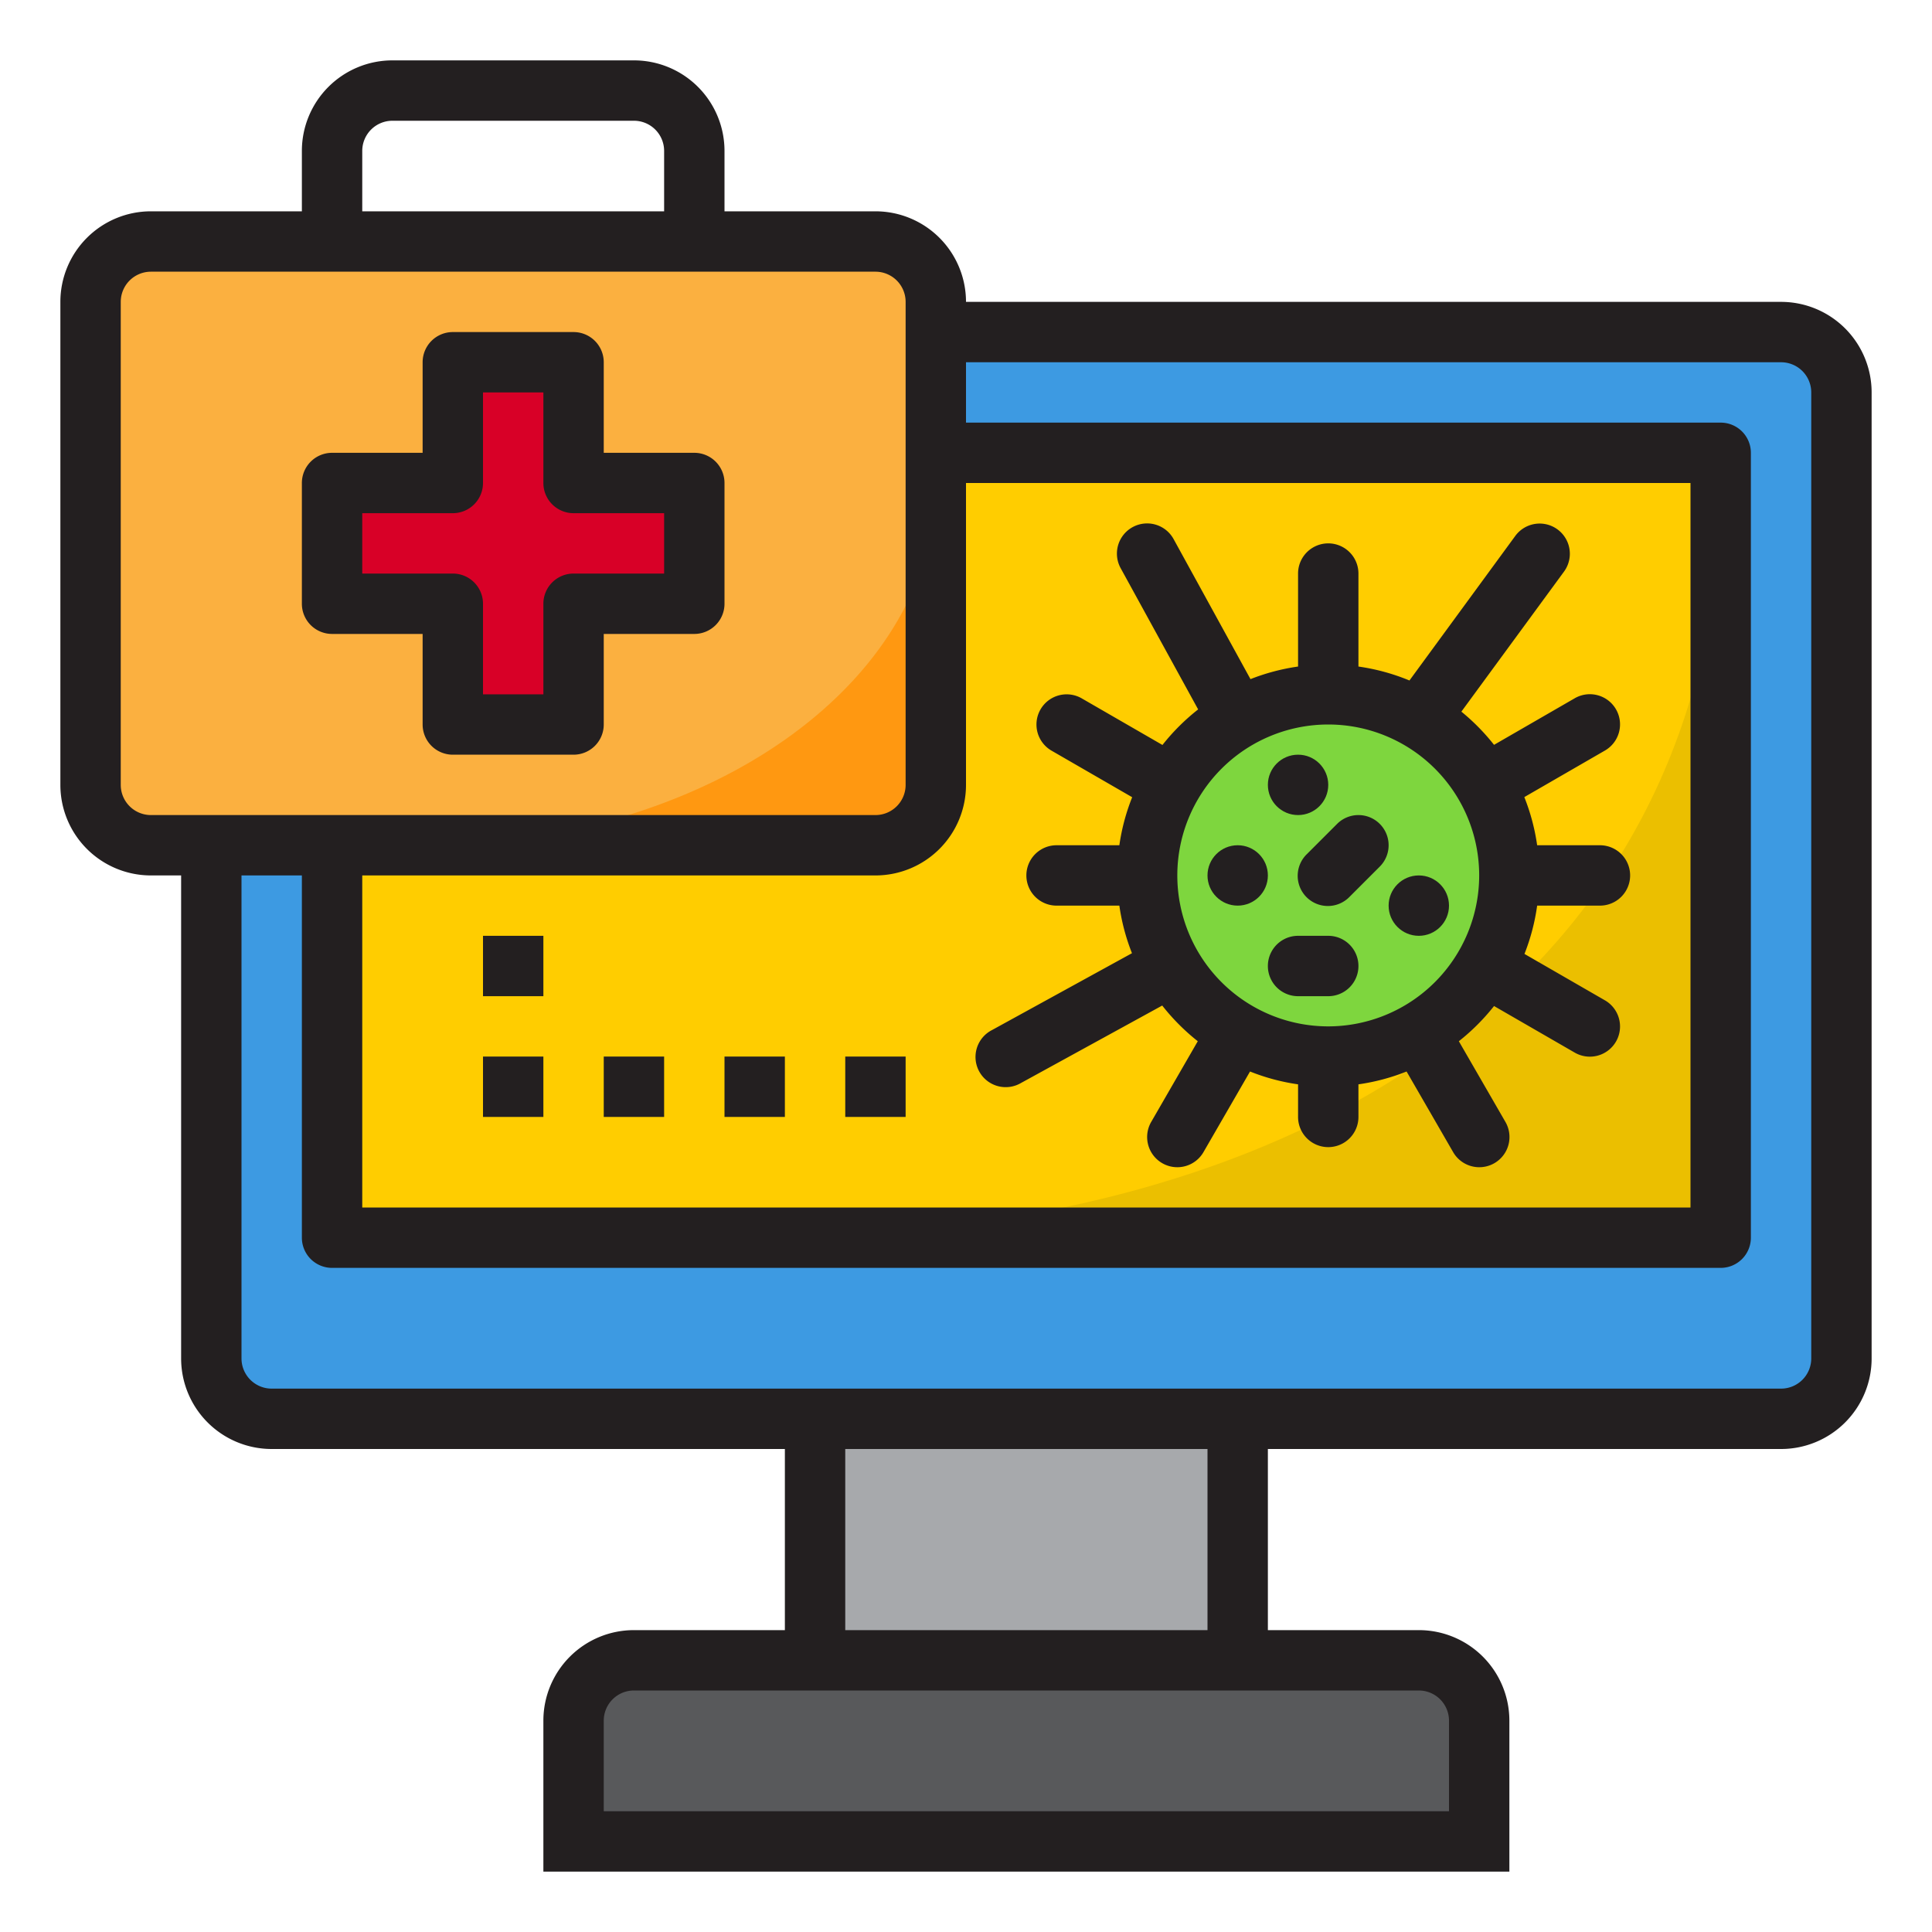 <?xml version="1.0" encoding="UTF-8" standalone="no"?><!-- icon666.com - MILLIONS OF FREE VECTOR ICONS --><svg width="1024" height="1024" viewBox="0 0 64 64" xmlns="http://www.w3.org/2000/svg"><g id="Anti_virus" data-name="Anti virus"><rect fill="#3d9ae2" height="36" rx="2" width="54" x="7" y="11"/><path d="m11 15h46v26h-46z" fill="#ffcd00"/><path d="m27 47h14v8h-14z" fill="#a7a9ac"/><path d="m21 55a2 2 0 0 0 -2 2v4h30v-4a2 2 0 0 0 -2-2z" fill="#58595b"/><rect fill="#fbb040" height="20" rx="2" width="28" x="3" y="8"/><path d="m15 24h4v-4h4v-4h-4v-4h-4v4h-4v4h4z" fill="#d80027"/><circle cx="44" cy="29" fill="#7ed63e" r="6"/><path d="m25 41h32v-25c0 15.477-12.654 25-32 25z" fill="#ebbf00"/><path d="m14 28h15a2 2 0 0 0 2-2v-10c0 6.633-7.6 12-17 12z" fill="#ff9811"/><g fill="#231f20"><path d="m59 10h-27a3 3 0 0 0 -3-3h-5v-2a3 3 0 0 0 -3-3h-8a3 3 0 0 0 -3 3v2h-5a3 3 0 0 0 -3 3v16a3 3 0 0 0 3 3h1v16a3 3 0 0 0 3 3h17v6h-5a3 3 0 0 0 -3 3v5h32v-5a3 3 0 0 0 -3-3h-5v-6h17a3 3 0 0 0 3-3v-32a3 3 0 0 0 -3-3zm-47 19h17a3 3 0 0 0 3-3v-10h24v24h-44zm0-24a1 1 0 0 1 1-1h8a1 1 0 0 1 1 1v2h-10zm-8 21v-16a1 1 0 0 1 1-1h24a1 1 0 0 1 1 1v16a1 1 0 0 1 -1 1h-24a1 1 0 0 1 -1-1zm43 30a1 1 0 0 1 1 1v3h-28v-3a1 1 0 0 1 1-1zm-7-2h-12v-6h12zm20-9a1 1 0 0 1 -1 1h-50a1 1 0 0 1 -1-1v-16h2v12a1 1 0 0 0 1 1h46a1 1 0 0 0 1-1v-26a1 1 0 0 0 -1-1h-25v-2h27a1 1 0 0 1 1 1z"/><path d="m11 21h3v3a1 1 0 0 0 1 1h4a1 1 0 0 0 1-1v-3h3a1 1 0 0 0 1-1v-4a1 1 0 0 0 -1-1h-3v-3a1 1 0 0 0 -1-1h-4a1 1 0 0 0 -1 1v3h-3a1 1 0 0 0 -1 1v4a1 1 0 0 0 1 1zm1-4h3a1 1 0 0 0 1-1v-3h2v3a1 1 0 0 0 1 1h3v2h-3a1 1 0 0 0 -1 1v3h-2v-3a1 1 0 0 0 -1-1h-3z"/><path d="m16 31h2v2h-2z"/><path d="m16 35h2v2h-2z"/><path d="m20 35h2v2h-2z"/><path d="m24 35h2v2h-2z"/><path d="m28 35h2v2h-2z"/><path d="m53 30a1 1 0 0 0 0-2h-2.08a6.919 6.919 0 0 0 -.425-1.595l2.665-1.539a1 1 0 1 0 -1-1.732l-2.668 1.54a7.061 7.061 0 0 0 -1.082-1.1l3.4-4.639a1 1 0 1 0 -1.614-1.182l-3.506 4.789a6.962 6.962 0 0 0 -1.69-.462v-3.08a1 1 0 0 0 -2 0v3.08a6.982 6.982 0 0 0 -1.576.417l-2.547-4.639a1 1 0 0 0 -1.754.963l2.567 4.679a7.045 7.045 0 0 0 -1.182 1.178l-2.668-1.54a1 1 0 1 0 -1 1.732l2.665 1.539a6.919 6.919 0 0 0 -.425 1.591h-2.08a1 1 0 0 0 0 2h2.08a6.931 6.931 0 0 0 .418 1.576l-4.64 2.548a1 1 0 1 0 .963 1.752l4.679-2.566a7.083 7.083 0 0 0 1.178 1.182l-1.54 2.668a1 1 0 1 0 1.732 1l1.539-2.665a6.919 6.919 0 0 0 1.591.425v1.08a1 1 0 0 0 2 0v-1.08a6.919 6.919 0 0 0 1.595-.425l1.539 2.665a1 1 0 1 0 1.732-1l-1.54-2.668a7.067 7.067 0 0 0 1.166-1.166l2.668 1.54a1 1 0 1 0 1-1.732l-2.66-1.534a6.919 6.919 0 0 0 .42-1.6zm-9 4a5 5 0 1 1 5-5 5.006 5.006 0 0 1 -5 5z"/><path d="m45.707 27.293a1 1 0 0 0 -1.414 0l-1 1a1 1 0 1 0 1.414 1.414l1-1a1 1 0 0 0 0-1.414z"/><path d="m44 31h-1a1 1 0 0 0 0 2h1a1 1 0 0 0 0-2z"/><circle cx="47" cy="30" r="1"/><circle cx="43" cy="26" r="1"/><circle cx="41" cy="29" r="1"/></g></g></svg>